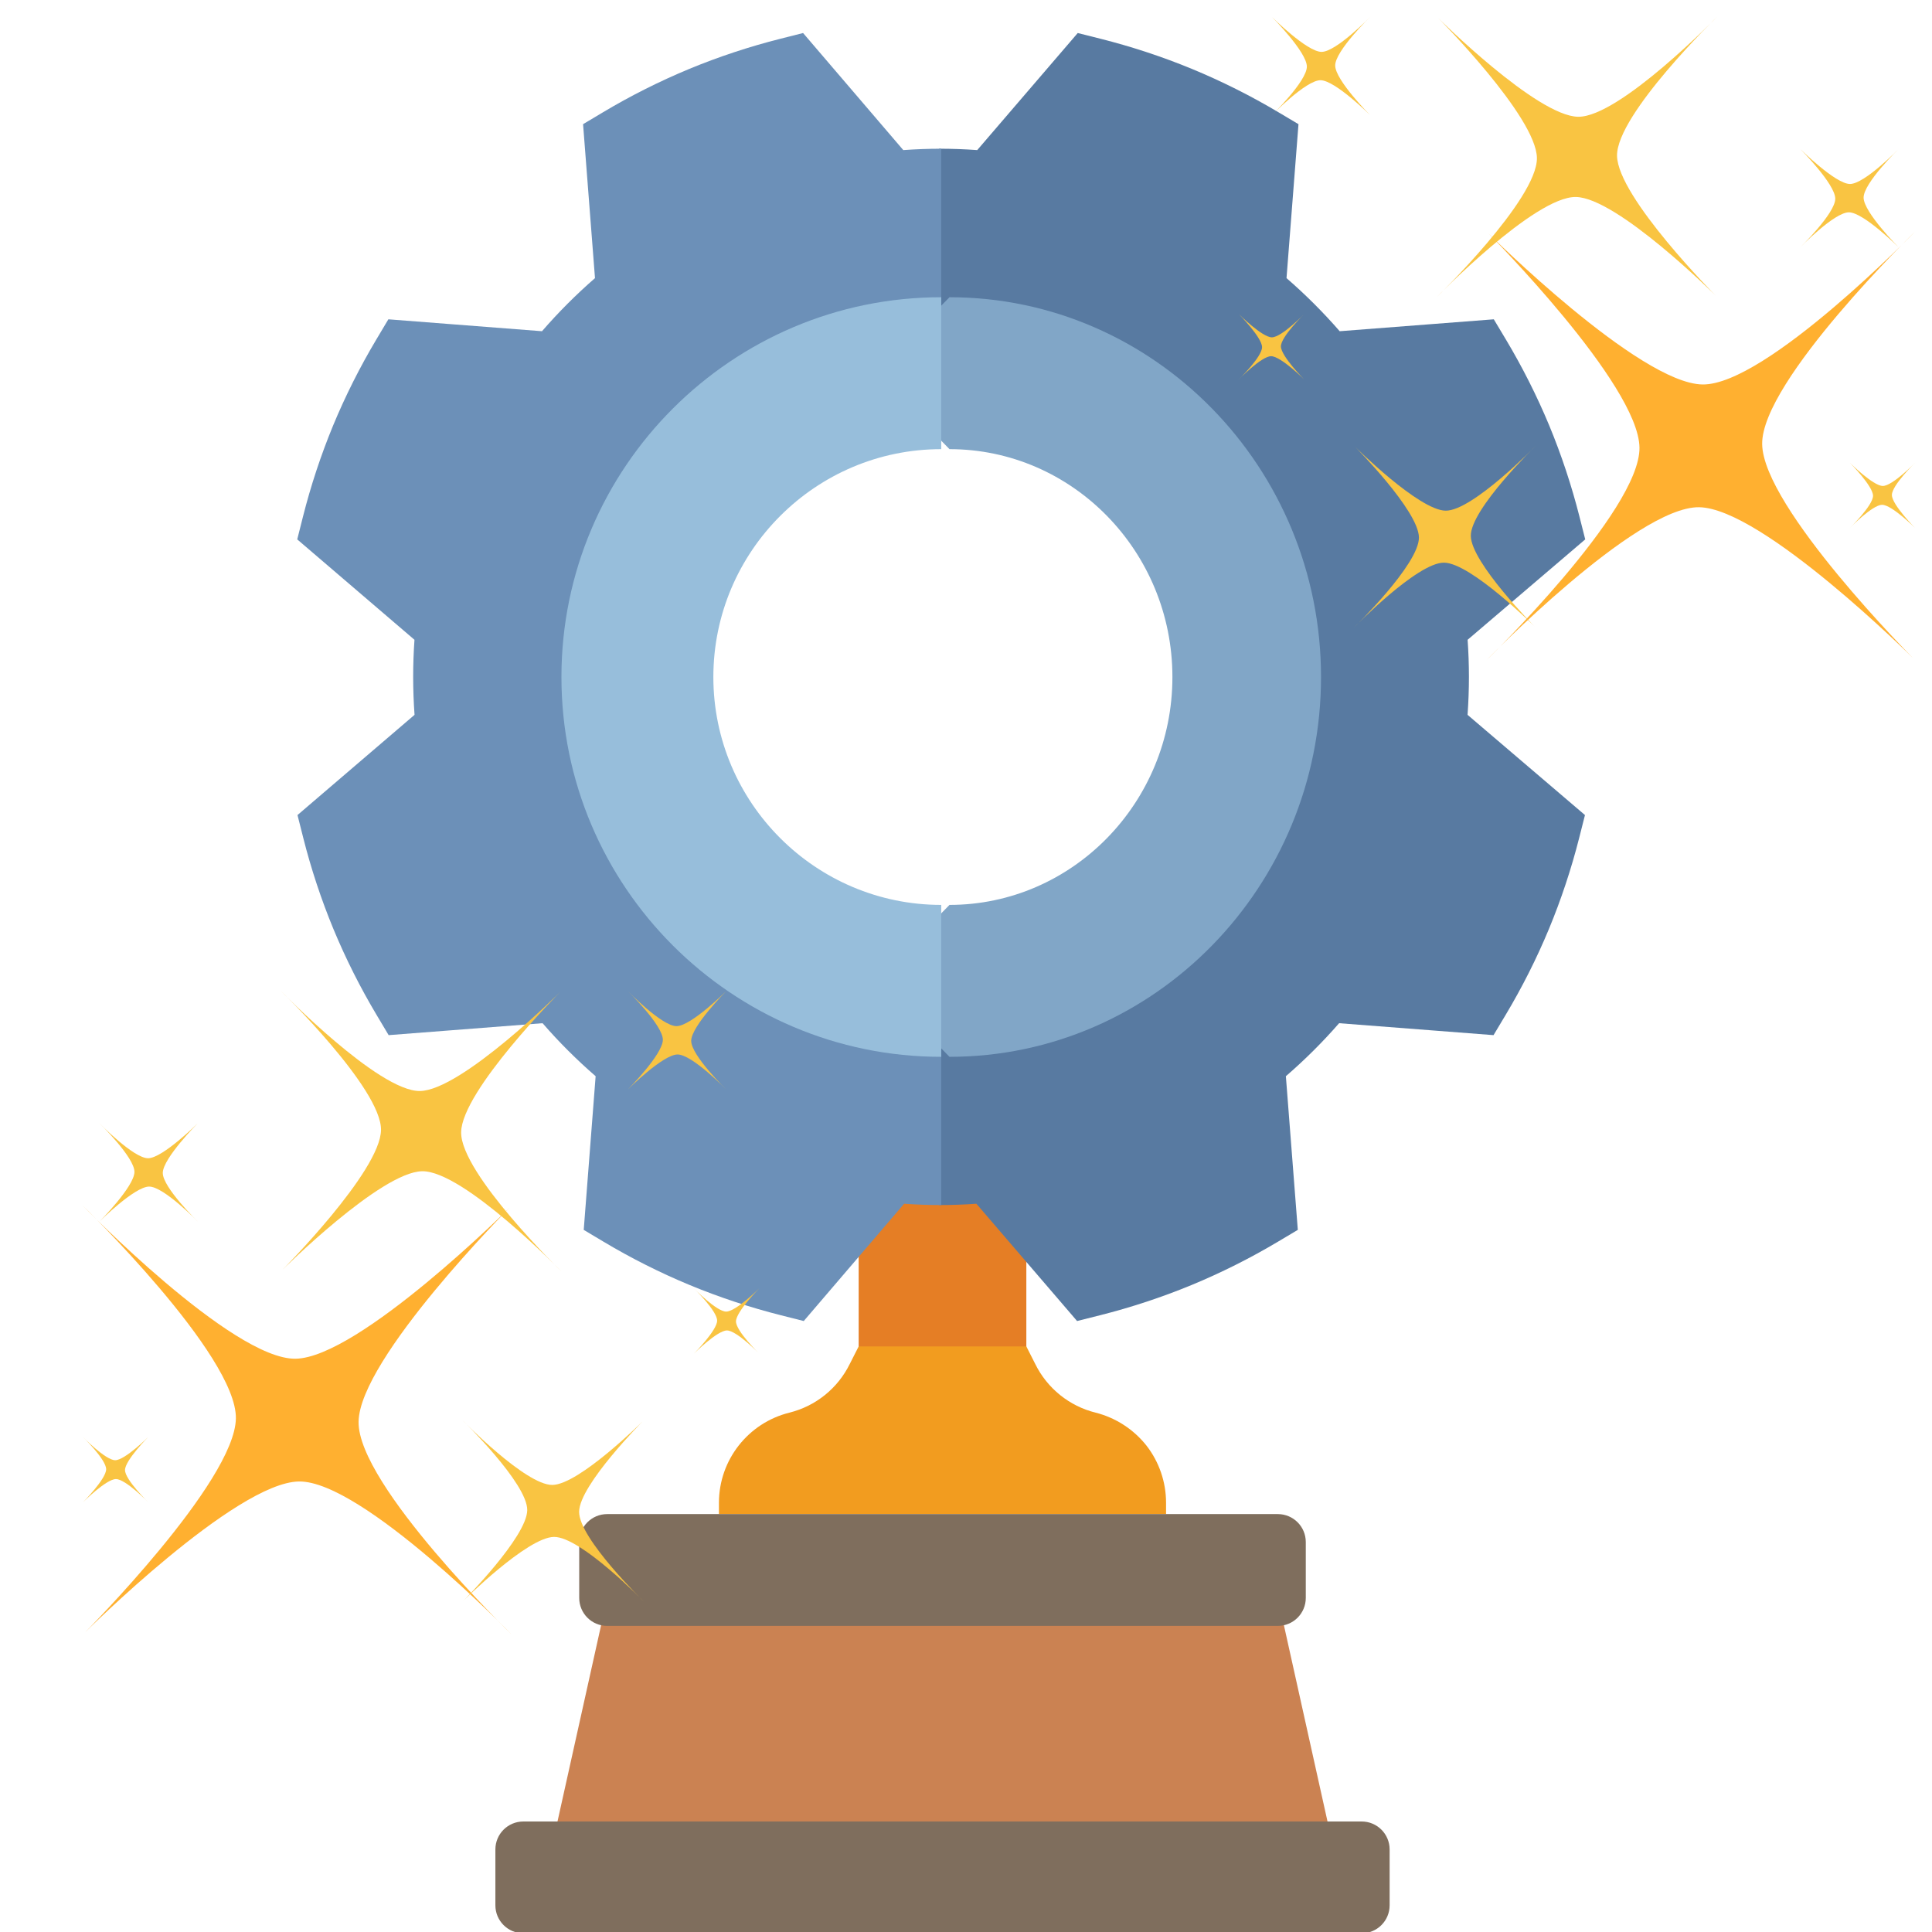 <?xml version="1.0" encoding="UTF-8"?>
<svg width="117px" height="117px" viewBox="0 0 117 117" version="1.1" xmlns="http://www.w3.org/2000/svg" xmlns:xlink="http://www.w3.org/1999/xlink">
    <title>10</title>
    <g id="10" stroke="none" stroke-width="1" fill="none" fill-rule="evenodd">
        <g id="Group" transform="translate(5, 1)" fill-rule="nonzero">
            <g id="trophy-(2)" transform="translate(25, 67)">
                <polygon id="Shape" fill="#E57E25" points="30.25 0 23.904 0 22 0 22 14.571 23.904 14.571 30.25 14.571 32.154 14.571 32.154 0"></polygon>
                <polygon id="Shape" fill="#CB8252" points="47.385 28.769 43.034 28.769 11.12 28.769 6.769 28.769 3.385 44 8.462 44 45.692 44 50.769 44"></polygon>
                <path d="M52.462,42.308 L1.692,42.308 C0.758,42.308 0,43.065 0,44 L0,47.385 C0,48.319 0.758,49.077 1.692,49.077 L52.462,49.077 C53.396,49.077 54.154,48.319 54.154,47.385 L54.154,44 C54.154,43.065 53.396,42.308 52.462,42.308 Z" id="Shape" fill="#7F6E5D"></path>
                <path d="M39.431,19.546 C38.651,18.56 37.569,17.858 36.351,17.549 C34.758,17.155 33.42,16.077 32.695,14.605 L32.154,13.538 L22,13.538 L21.458,14.605 C20.734,16.077 19.396,17.155 17.803,17.549 C15.301,18.174 13.543,20.419 13.538,22.998 L13.538,23.692 L40.615,23.692 L40.615,22.998 C40.614,21.748 40.197,20.534 39.431,19.546 L39.431,19.546 Z" id="Shape" fill="#F29C1F"></path>
                <path d="M47.385,23.692 L6.769,23.692 C5.835,23.692 5.077,24.45 5.077,25.385 L5.077,28.769 C5.077,29.704 5.835,30.462 6.769,30.462 L47.385,30.462 C48.319,30.462 49.077,29.704 49.077,28.769 L49.077,25.385 C49.077,24.45 48.319,23.692 47.385,23.692 Z" id="Shape" fill="#7F6E5D"></path>
            </g>
            <g id="cogwheel" transform="translate(13, 1)">
                <path d="M70.957,38.992 C70.957,38.248 70.93,37.496 70.877,36.745 L78,30.665 L77.652,29.291 C77.175,27.409 76.558,25.548 75.816,23.758 C75.072,21.972 74.189,20.221 73.192,18.554 L72.463,17.337 L63.13,18.058 C62.134,16.913 61.057,15.837 59.91,14.843 L60.635,5.52 L59.414,4.794 C57.742,3.799 55.986,2.919 54.192,2.177 C52.399,1.438 50.533,0.822 48.645,0.347 L47.267,0 L41.18,7.089 C40.408,7.034 39.641,7.006 38.875,7.006 L32,13.86 L38.875,20.714 C48.983,20.714 57.207,28.913 57.207,38.992 C57.207,49.07 48.983,57.269 38.875,57.269 L32,64.124 L38.875,70.977 C39.625,70.977 40.375,70.951 41.129,70.898 L47.227,78 L48.605,77.653 C50.493,77.178 52.359,76.562 54.154,75.822 C55.946,75.081 57.702,74.201 59.374,73.206 L60.594,72.48 L59.871,63.174 C61.019,62.182 62.099,61.108 63.096,59.964 L72.447,60.687 L73.175,59.47 C74.173,57.803 75.056,56.052 75.8,54.263 C76.541,52.476 77.159,50.615 77.636,48.733 L77.984,47.359 L70.874,41.29 C70.929,40.521 70.957,39.752 70.957,38.992 Z" id="Path" fill="#587AA1"></path>
                <path d="M7.021,38.992 C7.021,38.248 7.047,37.496 7.1,36.745 L0,30.665 L0.347,29.291 C0.822,27.409 1.438,25.548 2.177,23.758 C2.918,21.972 3.799,20.221 4.793,18.554 L5.519,17.337 L14.823,18.058 C15.815,16.913 16.889,15.837 18.032,14.843 L17.31,5.52 L18.526,4.794 C20.193,3.799 21.944,2.919 23.732,2.177 C25.519,1.438 27.379,0.822 29.261,0.347 L30.634,0 L36.702,7.089 C37.471,7.034 38.236,7.006 39,7.006 L39,20.714 C28.924,20.714 20.726,28.913 20.726,38.992 C20.726,49.07 28.924,57.269 39,57.269 L39,70.977 C38.252,70.977 37.505,70.951 36.753,70.898 L30.674,78 L29.301,77.653 C27.419,77.178 25.559,76.562 23.77,75.822 C21.983,75.081 20.233,74.201 18.566,73.206 L17.35,72.48 L18.071,63.174 C16.926,62.182 15.85,61.108 14.857,59.964 L5.536,60.687 L4.81,59.47 C3.815,57.803 2.935,56.052 2.193,54.263 C1.454,52.476 0.838,50.615 0.363,48.733 L0.016,47.359 L7.104,41.29 C7.049,40.521 7.021,39.752 7.021,38.992 Z" id="Path" fill="#6C90B8"></path>
                <path d="M39.5,16 L35,20.6 L39.5,25.2 C46.944,25.2 53,31.391 53,39 C53,46.609 46.944,52.8 39.5,52.8 L35,57.4 L39.5,62 C51.907,62 62,51.682 62,39 C62,26.318 51.907,16 39.5,16 Z" id="Path" fill="#81A6C7"></path>
                <path d="M25.2,39 C25.2,31.391 31.391,25.2 39,25.2 L39,16 C26.318,16 16,26.318 16,39 C16,51.682 26.318,62 39,62 L39,52.8 C31.391,52.8 25.2,46.609 25.2,39 L25.2,39 Z" id="Path" fill="#97BEDB"></path>
            </g>
            <g id="sparkling" transform="translate(20.5, 78.5) scale(-1, 1) translate(-20.5, -78.5)translate(0, 59)">
                <path d="M15.139,13.135 C15.139,13.135 24.232,22.265 24.285,26.103 C24.339,29.942 15,39 15,39 C15,39 24.057,29.664 27.895,29.717 C31.733,29.771 40.861,38.865 40.861,38.865 C40.861,38.865 31.768,29.735 31.715,25.897 C31.661,22.058 41,13 41,13 C41,13 31.943,22.336 28.105,22.283 C24.267,22.229 15.139,13.135 15.139,13.135 Z" id="Path" fill="#FFB030"></path>
                <path d="M2.032,0.032 C2.032,0.032 4.128,2.137 4.142,3.025 C4.155,3.912 2,6 2,6 C2,6 4.092,3.845 4.975,3.858 C5.863,3.872 7.968,5.968 7.968,5.968 C7.968,5.968 5.872,3.863 5.858,2.975 C5.845,2.088 8,0 8,0 C8,0 5.908,2.155 5.025,2.142 C4.137,2.128 2.032,0.032 2.032,0.032 Z" id="Path" fill="#F9C442"></path>
                <path d="M34.032,8.032 C34.032,8.032 36.128,10.137 36.142,11.025 C36.155,11.912 34,14 34,14 C34,14 36.092,11.845 36.975,11.858 C37.863,11.872 39.968,13.968 39.968,13.968 C39.968,13.968 37.872,11.863 37.858,10.975 C37.845,10.088 40,8 40,8 C40,8 37.908,10.155 37.025,10.142 C36.142,10.128 34.032,8.032 34.032,8.032 L34.032,8.032 Z" id="Path" fill="#F9C442"></path>
                <path d="M0.025,18.025 C0.025,18.025 1.421,19.429 1.429,20.019 C1.438,20.608 0,22 0,22 C0,22 1.392,20.566 1.981,20.571 C2.571,20.579 3.975,21.975 3.975,21.975 C3.975,21.975 2.579,20.571 2.571,19.981 C2.562,19.392 4,18 4,18 C4,18 2.608,19.434 2.019,19.429 C1.429,19.421 0.025,18.025 0.025,18.025 Z" id="Path" fill="#F9C442"></path>
                <path d="M37.025,27.025 C37.025,27.025 38.421,28.429 38.429,29.019 C38.438,29.608 37,31 37,31 C37,31 38.392,29.566 38.981,29.571 C39.571,29.575 40.975,30.975 40.975,30.975 C40.975,30.975 39.579,29.571 39.571,28.981 C39.562,28.392 41,27 41,27 C41,27 39.608,28.434 39.019,28.429 C38.429,28.421 37.025,27.025 37.025,27.025 Z" id="Path" fill="#F9C442"></path>
                <path d="M12.091,0.087 C12.091,0.087 18.038,6.057 18.074,8.566 C18.111,11.075 12,17 12,17 C12,17 17.924,10.892 20.432,10.929 C22.94,10.965 28.909,16.913 28.909,16.913 C28.909,16.913 22.962,10.943 22.926,8.434 C22.889,5.925 29,0 29,0 C29,0 23.076,6.108 20.568,6.071 C18.06,6.035 12.091,0.087 12.091,0.087 L12.091,0.087 Z" id="Path" fill="#F9C442"></path>
                <path d="M7.062,26.057 C7.062,26.057 10.907,29.917 10.929,31.544 C10.951,33.171 7,37 7,37 C7,37 10.832,33.052 12.454,33.074 C14.076,33.096 17.938,36.943 17.938,36.943 C17.938,36.943 14.093,33.083 14.071,31.456 C14.049,29.829 18,26 18,26 C18,26 14.168,29.948 12.546,29.926 C10.924,29.904 7.062,26.057 7.062,26.057 L7.062,26.057 Z" id="Path" fill="#F9C442"></path>
            </g>
            <g id="sparkling" transform="translate(70, 0)">
                <path d="M15.139,13.135 C15.139,13.135 24.232,22.265 24.285,26.103 C24.339,29.942 15,39 15,39 C15,39 24.057,29.664 27.895,29.717 C31.733,29.771 40.861,38.865 40.861,38.865 C40.861,38.865 31.768,29.735 31.715,25.897 C31.661,22.058 41,13 41,13 C41,13 31.943,22.336 28.105,22.283 C24.267,22.229 15.139,13.135 15.139,13.135 Z" id="Path" fill="#FFB030"></path>
                <path d="M2.032,0.032 C2.032,0.032 4.128,2.137 4.142,3.025 C4.155,3.912 2,6 2,6 C2,6 4.092,3.845 4.975,3.858 C5.863,3.872 7.968,5.968 7.968,5.968 C7.968,5.968 5.872,3.863 5.858,2.975 C5.845,2.088 8,0 8,0 C8,0 5.908,2.155 5.025,2.142 C4.137,2.128 2.032,0.032 2.032,0.032 Z" id="Path" fill="#F9C442"></path>
                <path d="M34.032,8.032 C34.032,8.032 36.128,10.137 36.142,11.025 C36.155,11.912 34,14 34,14 C34,14 36.092,11.845 36.975,11.858 C37.863,11.872 39.968,13.968 39.968,13.968 C39.968,13.968 37.872,11.863 37.858,10.975 C37.845,10.088 40,8 40,8 C40,8 37.908,10.155 37.025,10.142 C36.142,10.128 34.032,8.032 34.032,8.032 L34.032,8.032 Z" id="Path" fill="#F9C442"></path>
                <path d="M0.025,18.025 C0.025,18.025 1.421,19.429 1.429,20.019 C1.438,20.608 0,22 0,22 C0,22 1.392,20.566 1.981,20.571 C2.571,20.579 3.975,21.975 3.975,21.975 C3.975,21.975 2.579,20.571 2.571,19.981 C2.562,19.392 4,18 4,18 C4,18 2.608,19.434 2.019,19.429 C1.429,19.421 0.025,18.025 0.025,18.025 Z" id="Path" fill="#F9C442"></path>
                <path d="M37.025,27.025 C37.025,27.025 38.421,28.429 38.429,29.019 C38.438,29.608 37,31 37,31 C37,31 38.392,29.566 38.981,29.571 C39.571,29.575 40.975,30.975 40.975,30.975 C40.975,30.975 39.579,29.571 39.571,28.981 C39.562,28.392 41,27 41,27 C41,27 39.608,28.434 39.019,28.429 C38.429,28.421 37.025,27.025 37.025,27.025 Z" id="Path" fill="#F9C442"></path>
                <path d="M12.091,0.087 C12.091,0.087 18.038,6.057 18.074,8.566 C18.111,11.075 12,17 12,17 C12,17 17.924,10.892 20.432,10.929 C22.94,10.965 28.909,16.913 28.909,16.913 C28.909,16.913 22.962,10.943 22.926,8.434 C22.889,5.925 29,0 29,0 C29,0 23.076,6.108 20.568,6.071 C18.06,6.035 12.091,0.087 12.091,0.087 L12.091,0.087 Z" id="Path" fill="#F9C442"></path>
                <path d="M7.062,26.057 C7.062,26.057 10.907,29.917 10.929,31.544 C10.951,33.171 7,37 7,37 C7,37 10.832,33.052 12.454,33.074 C14.076,33.096 17.938,36.943 17.938,36.943 C17.938,36.943 14.093,33.083 14.071,31.456 C14.049,29.829 18,26 18,26 C18,26 14.168,29.948 12.546,29.926 C10.924,29.904 7.062,26.057 7.062,26.057 L7.062,26.057 Z" id="Path" fill="#F9C442"></path>
            </g>
        </g>
    </g>
</svg>
